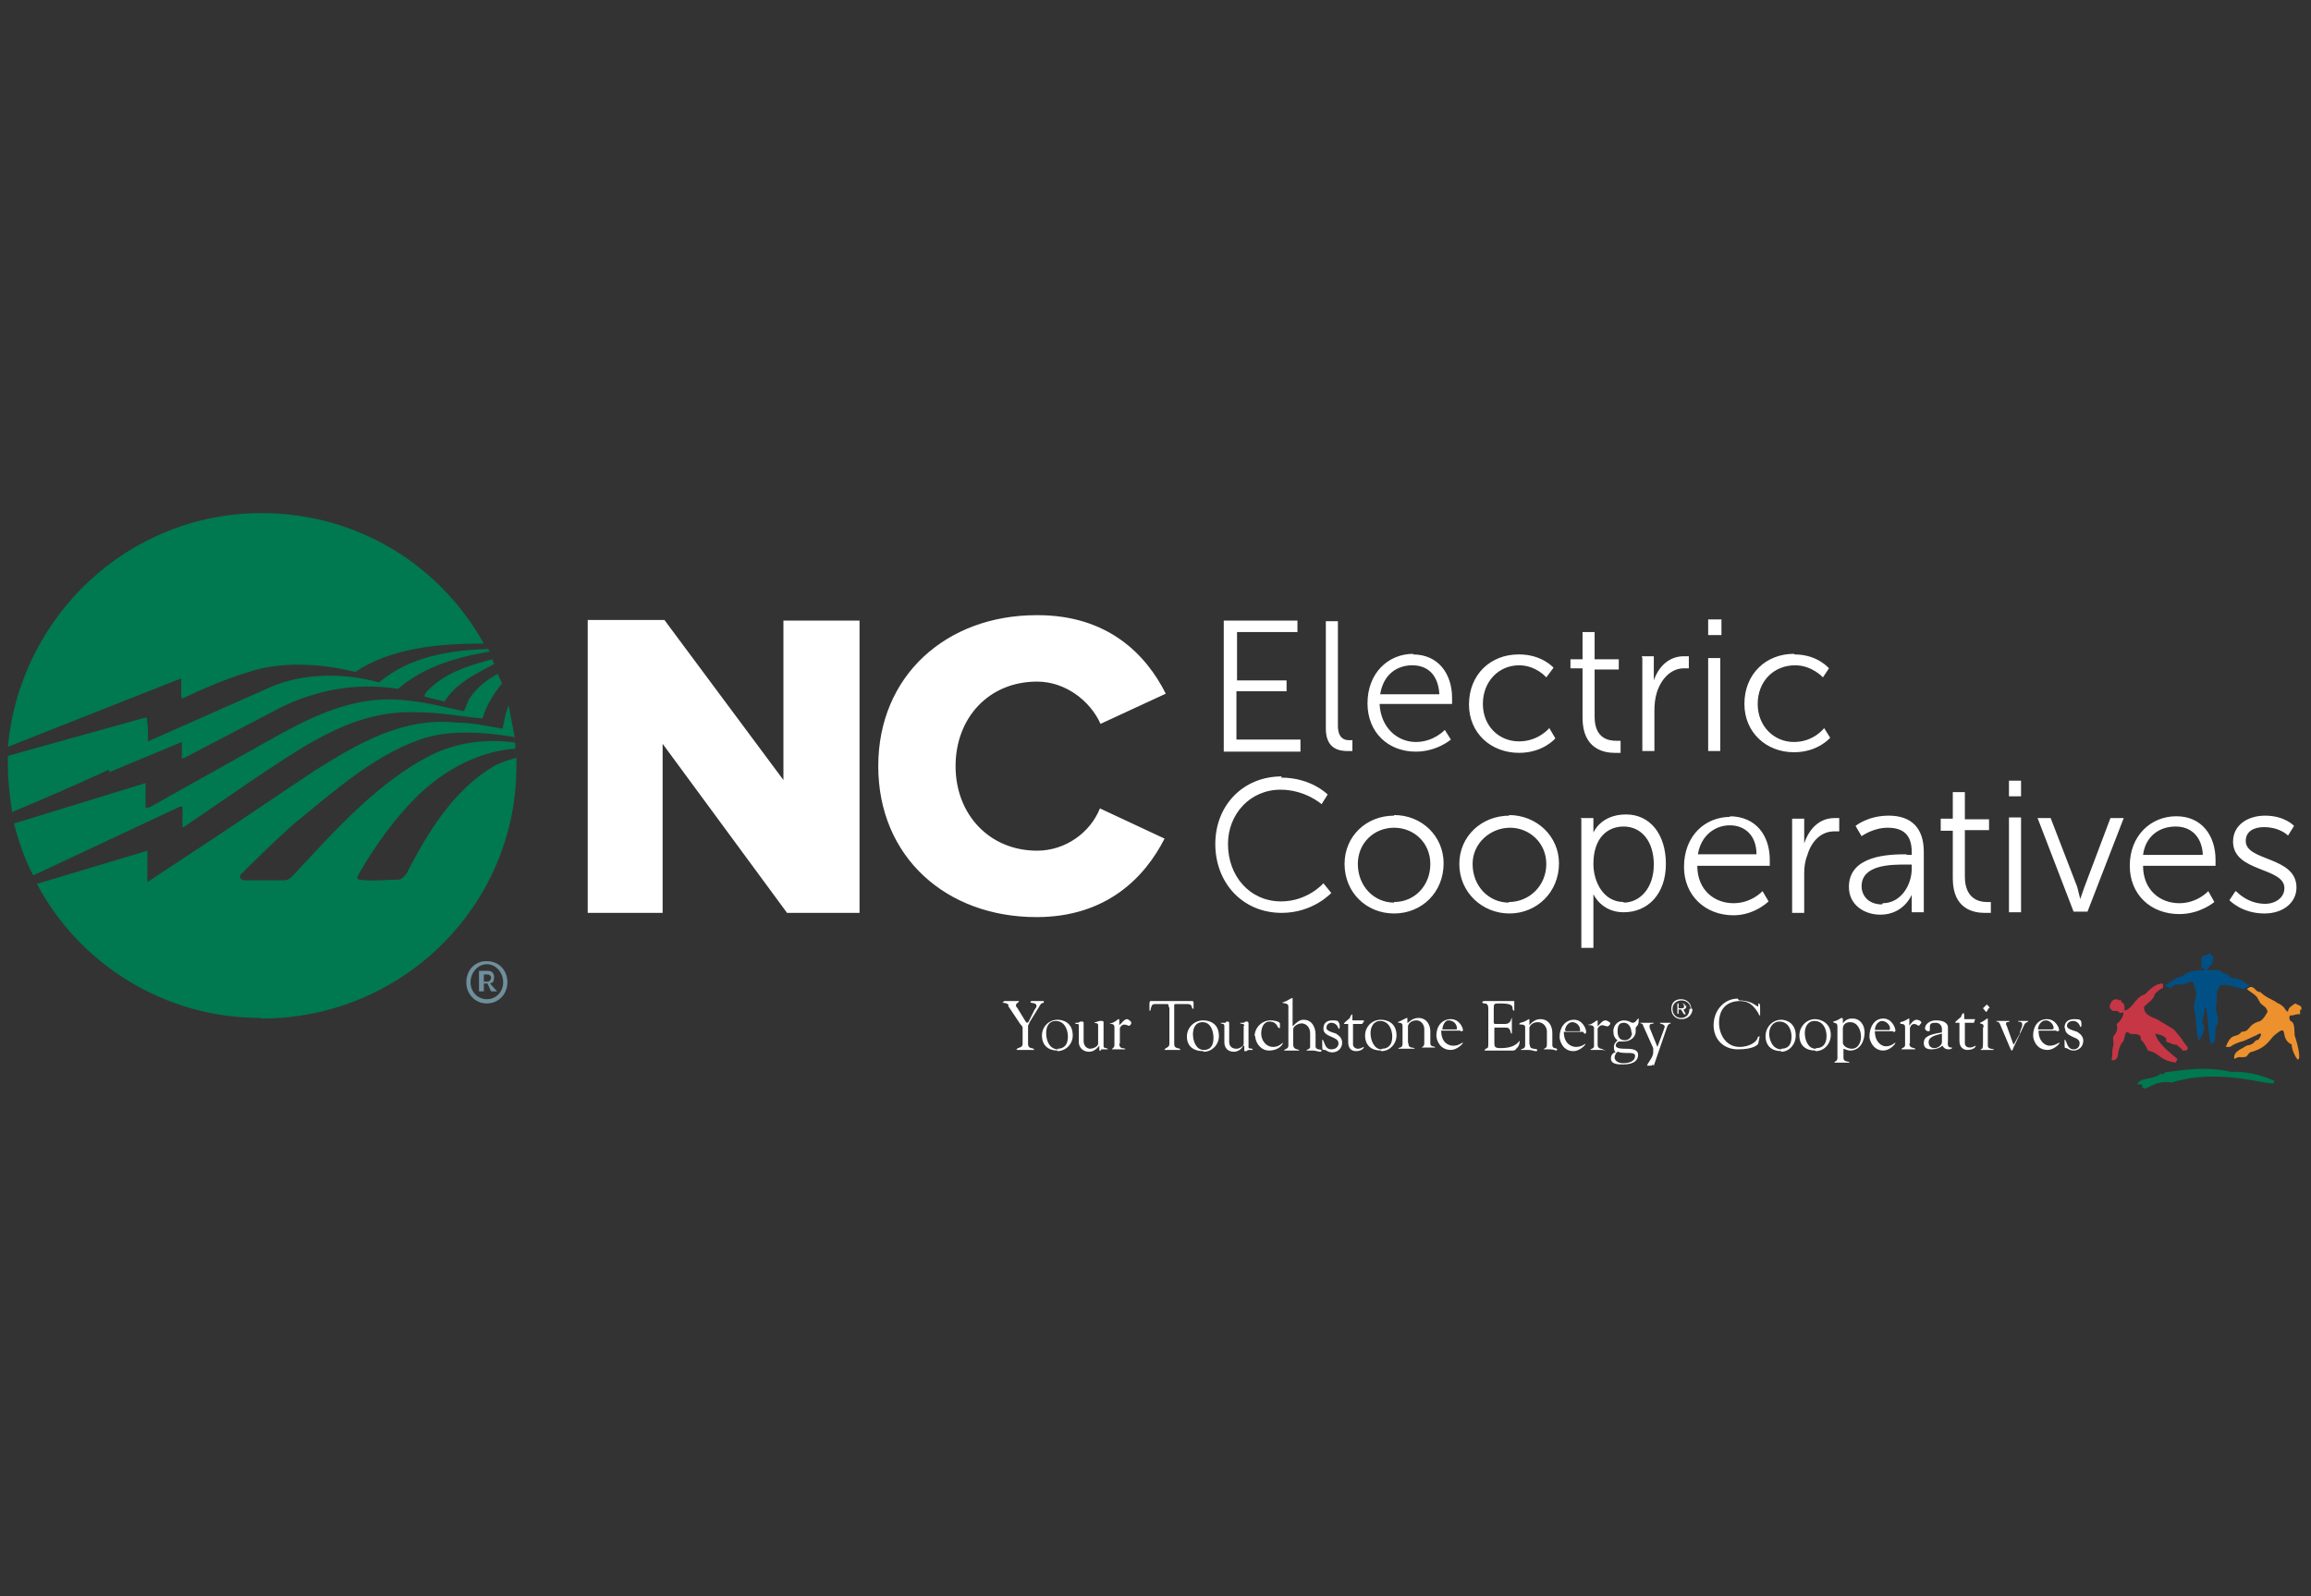 <svg width="550" height="380" viewBox="0 0 550 380" fill="none" xmlns="http://www.w3.org/2000/svg">
<rect x="0" y="0" width="550" height="380" fill="#333333" stroke="none"/>
<g clip-path="url(#clip0_1094_16273)">
<path d="M187.312 217.316L157.7 177.066V217.316H139.875V147.597H158.131L186.45 185.691V147.741H204.562V217.316H187.312ZM246.969 146.447C263.787 146.447 272.844 155.935 277.444 165.135L261.919 172.322C259.475 166.86 253.581 162.26 246.825 162.26C235.325 162.26 227.419 170.885 227.419 182.385C227.419 193.885 235.469 202.51 246.825 202.51C253.581 202.51 259.475 198.197 261.775 192.447L277.156 199.635C272.556 208.691 263.5 218.322 246.681 218.322C225.119 218.322 209.019 203.947 209.019 182.385C209.019 160.822 225.263 146.447 246.681 146.447H246.969ZM308.781 147.885V150.472H294.406V161.972H306.194V164.56H294.262V176.06H309.5V178.935H291.244V147.741H308.781V147.885ZM315.537 147.885H318.412V172.754C318.412 175.629 319.85 176.204 321 176.204H321.863V178.791H320.713C318.844 178.791 315.537 178.36 315.537 173.472V147.597V147.885ZM342.562 165.279C342.275 160.535 339.688 158.379 336.094 158.379C332.356 158.379 329.194 160.679 328.475 165.279H342.562ZM336.238 155.791C342.419 155.791 345.581 160.535 345.581 166.141V167.579H328.331C328.619 173.329 332.644 176.635 336.956 176.635C341.269 176.635 343.856 173.76 343.856 173.76L345.294 176.06C345.294 176.06 341.988 178.935 336.956 178.935C330.344 178.935 325.456 174.335 325.456 167.435C325.456 160.247 330.344 155.647 336.381 155.647L336.238 155.791ZM361.537 155.791C367 155.791 369.731 158.954 369.731 158.954L368.006 161.254C368.006 161.254 365.562 158.379 361.537 158.379C356.65 158.379 352.912 162.26 352.912 167.579C352.912 172.754 356.65 176.491 361.537 176.491C366.137 176.491 368.725 173.329 368.725 173.329L370.163 175.772C370.163 175.772 367.287 179.222 361.537 179.222C354.781 179.222 349.606 174.479 349.606 167.722C349.606 160.535 354.781 155.791 361.394 155.791H361.537ZM376.631 159.097H373.756V156.941H376.631V150.472H379.506V156.941H385.256V159.385H379.506V170.597C379.506 175.916 382.956 176.347 384.681 176.347H385.688V179.222H384.25C381.806 179.222 376.631 178.36 376.631 170.885V159.385V159.097ZM390.719 156.222H393.594V161.972C394.744 158.666 397.188 156.222 400.781 156.222H401.931V159.097H400.781C397.619 159.097 395.319 161.685 394.312 164.847C393.881 166.285 393.738 167.722 393.738 169.16V178.791H390.863V156.654L390.719 156.222ZM406.531 178.791H409.406V156.654H406.531V179.079V178.791ZM406.531 151.191H409.694V147.454H406.531V151.191ZM427.087 155.791C432.55 155.791 435.281 159.097 435.281 159.097L433.844 161.254C433.844 161.254 431.256 158.379 427.231 158.379C422.056 158.379 418.319 162.26 418.319 167.579C418.319 172.897 422.2 176.635 426.944 176.635C431.688 176.635 434.131 173.329 434.131 173.329L435.569 175.629C435.569 175.629 432.694 179.079 426.944 179.079C420.331 179.079 415.156 174.335 415.156 167.579C415.156 160.391 420.331 155.647 426.944 155.647L427.087 155.791ZM304.9 185.116C312.088 185.116 315.969 189.141 315.969 189.141L314.531 191.441C314.531 191.441 310.65 187.991 304.756 187.991C297.569 187.991 292.25 193.741 292.25 200.929C292.25 208.547 297.425 214.585 304.9 214.585C311.225 214.585 314.963 210.272 314.963 210.272L316.831 212.572C316.831 212.572 312.519 217.316 305.044 217.316C295.7 217.316 289.231 210.129 289.231 200.929C289.231 191.729 295.844 184.829 305.044 184.829L304.9 185.116ZM331.781 214.729C336.669 214.729 340.406 210.847 340.406 205.672C340.406 200.641 336.525 197.047 331.781 197.047C327.038 197.047 323.156 200.641 323.156 205.672C323.156 210.991 327.038 214.872 331.781 214.872V214.729ZM331.781 194.029C338.394 194.029 343.569 199.06 343.569 205.529C343.569 212.429 338.394 217.46 331.781 217.46C325.169 217.46 319.994 212.429 319.994 205.672C319.994 199.06 325.169 194.172 331.781 194.172V194.029ZM359.094 214.729C363.981 214.729 368.006 210.847 368.006 205.672C368.006 200.641 363.981 197.047 359.381 197.047C354.781 197.047 350.469 200.641 350.469 205.672C350.469 210.991 354.35 214.872 359.094 214.872V214.729ZM359.094 194.029C365.706 194.029 371.025 199.06 371.025 205.529C371.025 212.429 365.706 217.46 359.238 217.46C352.769 217.46 347.306 212.429 347.306 205.672C347.306 199.06 352.625 194.172 359.238 194.172L359.094 194.029ZM386.406 214.872C390.288 214.872 393.594 211.422 393.594 205.816C393.594 200.354 390.719 196.76 386.406 196.76C382.669 196.76 379.219 199.347 379.219 205.672C379.219 209.985 381.663 214.729 386.406 214.729V214.872ZM376.344 194.747H379.219V198.197C379.219 198.197 380.944 193.885 386.981 193.885C392.731 193.885 396.469 198.629 396.469 205.672C396.469 212.86 392.156 217.172 386.406 217.172C381.087 217.172 379.219 212.86 379.219 212.86V225.654H376.344V194.891H376.056L376.344 194.747ZM418.031 203.372C418.031 198.772 415.156 196.472 411.706 196.472C408.113 196.472 404.806 198.916 404.087 203.372H418.175H418.031ZM411.562 194.316C418.031 194.316 421.194 199.06 421.194 204.666V206.104H403.944C403.944 211.854 407.969 215.016 412.569 215.016C416.881 215.016 419.469 212.141 419.469 212.141L420.906 214.585C420.906 214.585 417.6 217.891 412.569 217.891C405.813 217.891 400.781 213.147 400.781 206.391C400.781 198.916 405.813 194.46 411.85 194.46L411.562 194.316ZM426.512 194.891H429.387V200.785C430.537 197.335 432.981 194.747 436.575 194.747H437.725V197.91H436.575C433.412 197.91 431.112 200.21 430.106 203.66C429.531 205.097 429.387 206.535 429.387 207.972V217.316H426.512V194.604V194.891ZM448.075 215.016C452.387 215.016 454.975 210.704 454.975 206.822V205.816H453.538C450.088 205.816 443.044 205.816 443.044 210.991C443.044 213.004 444.481 215.304 447.931 215.304L448.075 215.016ZM453.825 203.516H454.975V202.797C454.975 198.485 452.675 197.047 449.225 197.047C445.775 197.047 443.044 199.06 443.044 199.06L441.606 196.616C441.606 196.616 444.481 194.172 449.512 194.172C454.831 194.172 457.85 197.047 457.85 202.797V217.172H454.975V214.441V213.004C454.975 213.004 453.106 217.747 447.5 217.747C443.906 217.747 440.025 215.591 440.025 211.135C440.025 203.516 449.8 203.372 453.681 203.372L453.825 203.516ZM464.75 197.766H461.875V194.891H464.75V188.566H467.625V195.035H473.375V197.622H467.625V208.691C467.625 214.01 471.075 214.729 472.8 214.729H473.806V217.316H472.369C469.925 217.316 464.75 216.597 464.75 209.122V197.622V197.766ZM478.119 217.172H480.994V194.604H478.119V217.316V217.172ZM478.119 189.572H480.994V185.835H478.119V189.572ZM484.875 194.747H488.038L494.363 211.135L495.081 214.01L496.087 211.135L502.269 194.747H505.431L496.806 217.029H493.5L484.875 194.604V194.747ZM524.262 203.372C523.975 199.06 521.387 196.76 517.794 196.76C513.912 196.76 510.606 199.06 510.031 203.516H524.119L524.262 203.372ZM517.938 194.316C524.119 194.316 527.281 199.06 527.281 204.666V206.104H510.031C510.031 211.854 514.056 215.016 518.656 215.016C522.969 215.016 525.556 212.141 525.556 212.141L526.994 214.729C526.994 214.729 523.688 217.604 518.656 217.604C511.9 217.604 506.869 213.004 506.869 206.104C506.869 198.916 511.9 194.316 517.938 194.316ZM532.312 212.285C532.312 212.285 534.9 215.16 539.069 215.16C541.513 215.16 543.669 213.722 543.669 211.422C543.669 206.391 531.45 207.685 531.45 200.354C531.45 196.329 535.044 194.172 539.069 194.172C543.813 194.172 545.969 196.616 545.969 196.616L544.531 198.916C544.531 198.916 542.663 196.904 538.781 196.904C536.625 196.904 534.469 197.766 534.469 200.21C534.469 205.097 546.544 203.804 546.544 211.279C546.544 214.872 543.381 217.46 538.925 217.46C533.463 217.46 530.587 214.297 530.587 214.297L532.025 212.141L532.312 212.285Z" fill="white"/>
<path d="M534.038 235.429C532.888 235.429 529.725 233.991 528.288 234.566L527.569 236.291V238.591C526.706 241.466 529.006 242.185 527.137 244.916C527.425 245.347 527.137 247.36 527.137 247.791C526.85 247.791 526.419 248.797 526.131 248.51C525.556 246.354 525.556 243.191 525.125 240.172L524.694 239.885C524.694 241.322 524.262 242.472 524.119 243.335C525.269 245.06 523.831 247.072 523.256 247.647C522.538 245.204 522.825 242.616 522.25 240.46C521.962 239.022 522.681 237.585 522.681 236.579C522.681 235.86 522.394 235.141 522.106 234.566C522.106 233.129 520.669 233.847 519.95 234.279C518.512 234.71 518.225 233.56 516.5 235.285C516.5 235.285 515.494 234.566 515.062 234.71C516.5 233.991 517.938 232.554 519.375 232.41C520.812 230.972 523.112 230.972 524.837 230.972C524.837 230.11 525.269 231.835 524.406 230.397H523.831C523.831 229.535 524.119 228.96 523.831 228.385C524.263 226.947 525.269 227.81 525.7 226.947L526.419 227.379C526.994 227.954 526.85 229.391 525.7 230.254L525.269 230.829C526.706 231.404 527.281 230.254 529.006 231.547C530.013 231.835 530.444 232.122 531.163 232.985C533.031 232.41 534.325 234.422 535.475 234.422L534.469 235.285" fill="#005086"/>
<path d="M547.694 240.314C547.694 240.314 547.694 240.602 547.406 240.314V241.464C546.4 241.177 544.531 242.614 544.531 240.889C544.531 239.883 545.394 239.452 546.256 238.877C546.831 239.308 547.981 239.308 547.694 240.314Z" fill="#EC912D"/>
<path d="M533.175 245.634C535.762 245.634 534.612 244.196 537.487 243.19C538.494 243.19 539.644 240.89 539.644 240.89C539.644 240.89 539.644 240.315 539.069 239.74C537.344 238.303 538.35 239.309 537.344 237.728C537.056 236.865 535.044 235.859 534.756 235.428C536.481 233.99 536.625 236.29 537.919 236.146C539.356 237.584 541.081 238.015 541.944 238.734C544.531 239.884 543.381 240.89 545.106 240.89C545.106 242.04 544.531 242.04 545.106 243.046C546.256 243.478 545.969 245.059 546.112 246.496C546.544 247.646 547.837 252.246 546.831 252.246C546.256 251.671 545.394 249.803 545.394 248.653C542.231 247.215 545.106 243.19 541.081 246.64L540.362 247.503C538.925 249.228 537.775 249.803 536.05 250.378C535.331 250.378 535.044 251.096 534.612 251.528C533.175 251.959 533.175 251.24 531.737 252.103C531.45 250.234 533.462 249.803 534.612 248.94C537.056 248.509 536.05 247.79 537.487 247.503C538.925 245.49 537.487 246.065 537.2 246.353L534.037 247.79C531.737 248.365 530.731 249.228 530.731 249.228H529.725C531.162 245.49 532.169 247.359 533.462 245.634" fill="#EC912D"/>
<path d="M514.775 235.285C514.775 234.997 513.625 235.716 512.763 236.722C512.763 237.729 510.894 239.022 510.319 239.597C509.888 241.897 513.481 242.472 513.769 242.904L517.363 245.06C519.806 247.935 518.513 246.497 520.669 249.372C520.669 249.66 520.669 250.091 520.094 250.091H519.375C519.375 249.66 518.369 249.085 517.938 248.654C517.363 248.654 517.938 248.941 515.494 247.935C516.069 246.497 513.194 246.21 512.906 246.066C513.625 248.51 516.213 250.379 518.225 252.104L517.794 252.966C513.769 252.391 514.056 250.666 511.181 250.091C510.894 249.372 510.175 247.935 509.456 247.504C509.888 245.635 507.013 246.354 506.869 246.066C505.431 244.629 505.863 247.935 505 248.222C504.425 249.229 504.138 250.091 503.994 251.529C503.706 251.96 503.563 252.535 502.556 252.391C502.844 250.522 502.556 250.235 502.988 248.797V248.079C502.7 246.641 503.275 246.641 502.988 246.641C503.994 245.779 503.994 244.341 503.706 243.766C504.569 243.335 505.863 241.322 505.144 240.604C507.588 240.604 508.019 237.297 510.463 236.722C511.9 235.285 513.05 234.135 514.775 234.135V235.285Z" fill="#C63645"/>
<path d="M504.281 240.89C503.85 240.459 502.844 240.89 502.556 240.459C502.269 240.171 501.981 239.884 502.125 239.309C502.412 238.877 502.412 237.871 503.85 237.871L504.281 238.159C504.856 237.44 504.712 238.877 505.287 238.734C505.862 239.452 505.862 241.609 504.281 241.034" fill="#C63645"/>
<path d="M531.45 255.122C535.044 255.122 538.35 255.984 541.225 257.278V257.709C540.794 258.14 539.788 257.709 539.069 257.709C531.881 256.272 524.119 255.409 516.788 257.709C512.475 256.99 510.75 260.009 509.887 258.859C509.887 258.572 509.888 258.284 509.6 258.14H508.594C509.6 256.272 512.044 257.278 514.344 255.553C514.631 255.984 515.063 255.553 515.35 255.265C520.813 254.547 525.412 253.828 531.45 255.265" fill="#007850"/>
<path d="M240.069 239.309C239.637 238.59 238.631 238.878 238.631 238.59L239.062 238.303H242.512C242.512 238.734 241.794 238.734 241.794 239.309C241.794 239.309 241.794 239.74 242.081 239.884L244.094 243.19L244.381 243.478C244.381 243.478 244.669 243.478 244.812 243.19L246.25 240.315C246.25 240.315 246.681 239.884 246.681 239.453C246.681 238.59 245.244 238.878 245.244 238.59C245.244 238.303 245.531 238.303 245.819 238.303H248.406V238.734C247.687 238.734 247.544 239.309 247.256 239.74L244.956 243.478C244.956 243.909 244.669 243.909 244.669 244.196V248.509C244.669 249.946 246.106 249.228 246.106 249.946H241.937C241.937 249.228 243.375 249.659 243.375 248.509V244.628C243.375 244.34 242.944 243.909 242.8 243.765L239.925 239.453L240.069 239.309ZM251.569 250.234C253.725 250.234 255.306 248.509 255.306 246.496C255.306 243.334 252.862 242.759 251.712 242.759C249.556 242.759 247.975 244.484 247.975 246.496C247.975 248.796 249.412 250.09 251.712 250.09L251.569 250.234ZM251.856 249.803C249.7 249.803 248.981 247.646 248.981 245.921C248.981 244.484 249.556 243.046 251.281 243.046C253.294 243.046 254.156 245.059 254.156 246.784C254.156 248.796 253.15 249.659 251.712 249.659L251.856 249.803ZM261.344 244.053C261.344 243.334 260.481 243.765 260.481 243.334H260.769L261.631 243.046H262.35C262.35 243.046 262.637 243.046 262.637 243.334V249.084C262.637 249.659 263.644 249.371 263.644 249.803H262.062C262.062 250.09 262.062 250.09 261.631 250.09V248.94C260.912 249.803 260.194 250.378 259.187 250.378C257.75 250.378 256.744 249.371 256.744 248.078V244.053C256.744 243.478 255.881 244.053 255.881 243.478H256.169C256.6 243.478 256.744 243.478 257.031 243.19H257.606C257.606 243.19 257.894 243.19 257.894 243.478V247.79C257.894 249.515 259.331 249.659 259.331 249.659C260.481 249.659 261.344 248.94 261.344 248.509V244.196V244.053ZM266.375 248.365C266.375 250.09 267.812 249.228 267.812 249.803H264.65C264.65 249.515 265.225 249.515 265.225 248.796V244.484C265.225 243.478 264.075 243.909 264.075 243.621H264.362C265.8 243.19 265.8 242.615 266.375 242.615V244.053C266.95 243.621 267.525 242.615 268.244 242.615C268.531 242.615 269.25 243.19 269.25 243.478C269.25 243.765 268.962 244.196 268.675 244.196C268.387 244.196 268.244 243.909 267.525 243.909C266.95 243.909 266.519 244.628 266.519 244.771V248.509L266.375 248.365ZM278.162 239.74C278.162 239.74 278.162 239.021 277.875 239.021H275C274.137 239.021 274.137 239.309 273.85 240.171C273.85 240.459 273.85 240.603 273.562 240.603V238.878C273.562 238.878 273.562 238.303 273.85 238.303H283.625C283.912 238.303 284.056 238.303 284.056 238.734V240.171C283.337 240.171 284.056 239.021 282.619 239.021H280.175C279.312 239.021 279.456 239.021 279.456 239.884V248.509C279.456 249.946 280.894 249.228 280.894 249.946H277.156C277.156 249.371 278.306 249.515 278.306 248.509V239.884L278.162 239.74ZM286.5 250.378C288.512 250.378 290.094 248.653 290.094 246.64C290.094 243.478 287.65 242.903 286.356 242.903C284.2 242.903 282.475 244.628 282.475 246.784C282.475 248.94 283.912 250.234 286.356 250.234L286.5 250.378ZM286.5 249.946C284.631 249.946 283.912 247.79 283.912 246.209C283.912 244.771 284.487 243.334 286.212 243.334C288.081 243.334 288.8 245.346 288.8 247.071C288.8 249.084 287.937 249.946 286.5 249.946ZM296.131 244.196C296.131 243.478 295.125 243.909 295.125 243.478H295.412C295.987 243.478 296.131 243.478 296.419 243.19H296.85C296.85 243.19 297.137 243.19 297.137 243.621V249.371C297.137 249.803 298.144 249.371 298.144 249.946H297.569C297.137 249.946 296.85 249.946 296.706 250.234H296.131V248.94H295.844C295.412 249.946 294.406 250.378 293.687 250.378C292.25 250.378 291.387 249.515 291.387 248.078V244.196C291.387 243.478 290.525 243.909 290.525 243.478H291.675C291.675 243.19 291.962 243.19 292.25 243.19C292.25 243.19 292.537 243.19 292.537 243.621V247.934C292.537 249.659 293.975 249.659 294.262 249.659C295.125 249.659 295.987 248.94 295.987 248.509V244.196H296.131ZM298.575 246.784C298.575 244.628 300.3 242.903 302.456 242.903C303.319 242.903 304.469 243.19 304.612 243.621V244.771C304.325 244.771 304.037 244.484 304.037 244.34C303.606 243.478 302.887 243.19 302.169 243.19C300.731 243.19 300.156 244.628 300.156 246.065C300.156 247.503 301.162 249.228 303.031 249.228C304.469 249.228 305.187 248.221 305.331 248.221C305.331 248.653 304.325 250.09 302.025 250.09C300.156 250.09 298.719 248.365 298.719 246.496L298.575 246.784ZM307.775 244.196C308.494 243.478 309.212 242.759 310.219 242.759C312.375 242.759 313.094 244.771 313.094 246.209V249.084C313.094 250.09 314.531 249.659 314.531 250.09C314.531 250.378 314.244 250.378 314.1 250.378L312.662 250.09H310.937C310.937 249.803 311.8 249.803 311.8 249.228V246.065C311.8 244.053 310.362 243.621 309.787 243.621C309.069 243.621 307.775 244.196 307.775 245.059V248.653C307.775 250.09 309.212 249.659 309.212 250.09H305.619C305.619 249.659 306.625 249.803 306.625 248.94V239.596C306.625 238.59 305.187 239.021 305.187 238.59H305.475C306.625 238.159 307.2 237.584 307.631 237.584V244.196H307.775ZM314.962 244.915C314.962 243.478 315.825 242.903 317.119 242.903C317.406 242.903 318.556 242.903 318.556 243.334C318.844 243.621 318.844 244.196 318.844 244.196C318.844 244.771 318.844 244.915 318.556 244.915C318.556 244.915 318.269 243.478 316.831 243.478C316.256 243.478 315.681 243.909 315.681 244.628C315.681 245.203 316.112 245.49 317.981 246.065C318.844 246.64 319.419 247.215 319.419 248.221C319.419 249.659 318.269 250.521 317.119 250.521C315.969 250.521 315.681 249.946 315.25 249.946C314.675 249.946 314.675 249.946 314.675 248.509V247.503C315.25 247.503 315.106 249.803 316.831 249.803C317.837 249.803 318.556 249.228 318.556 248.365C318.556 247.503 317.694 247.215 317.119 246.928C316.112 246.496 314.962 246.065 314.962 244.915ZM320.712 243.765H319.85C319.85 243.478 320.281 243.19 321.287 242.328C321.287 241.896 321.719 241.465 321.862 241.465V242.903H324.594V243.19L324.162 243.765H322.006V248.653C322.006 249.228 322.581 249.659 323.156 249.659C324.019 249.659 324.306 249.228 324.594 249.228C324.594 249.659 323.875 250.234 322.725 250.234C321.862 250.234 320.856 249.803 320.856 248.078V243.765H320.712ZM328.762 250.234C330.775 250.234 332.356 248.509 332.356 246.496C332.356 243.334 329.912 242.759 328.619 242.759C326.462 242.759 324.881 244.484 324.881 246.496C324.881 248.796 326.319 250.09 328.619 250.09L328.762 250.234ZM328.762 249.803C327.037 249.803 326.175 247.646 326.175 245.921C326.175 244.484 326.894 243.046 328.475 243.046C330.487 243.046 331.35 245.059 331.35 246.784C331.35 248.796 330.344 249.659 328.906 249.659L328.762 249.803ZM335.231 248.653C335.231 249.659 336.669 249.228 336.669 249.659H333.075H332.787C332.787 249.228 333.794 249.659 333.794 248.509V244.196C333.794 243.19 332.644 243.621 332.644 243.334C334.081 242.759 334.512 242.328 334.944 242.328V243.478C334.944 243.765 335.95 242.328 337.531 242.328C339.687 242.328 340.406 244.196 340.406 245.49V248.365C340.406 249.371 341.556 248.94 341.556 249.371H338.394C338.394 249.084 338.969 249.371 338.969 248.221V244.915C338.969 244.196 338.394 242.903 337.1 242.903C335.662 242.903 335.087 243.909 335.087 244.34V248.078L335.231 248.653ZM347.594 245.49C348.025 245.49 348.169 245.49 348.169 245.203C348.169 244.628 347.306 242.615 345.294 242.615C343.137 242.615 341.844 244.34 341.844 246.496C341.844 247.646 342.706 249.946 345.294 249.946C346.731 249.946 348.169 248.509 348.169 248.221C347.737 248.221 347.306 248.94 345.869 248.94C344.719 248.94 342.994 248.221 342.994 245.346H347.594V245.49ZM343.281 245.059C343.281 244.196 343.856 242.903 344.719 242.903C345.869 242.903 346.731 243.765 346.731 244.771C346.731 245.059 346.731 245.059 346.444 245.059H343.137H343.281ZM355.5 243.19C355.5 243.765 355.5 243.765 356.362 243.765H358.087C359.812 243.765 359.525 242.328 359.812 242.328V246.065C359.237 246.065 359.812 244.628 358.375 244.628H355.931C355.644 244.628 355.644 244.628 355.644 244.915V248.078C355.644 249.084 355.644 249.515 357.081 249.515C360.962 249.515 361.394 247.79 361.681 247.79C361.681 248.509 361.394 249.228 360.962 249.515C360.531 250.234 360.1 250.09 359.525 250.09H353.344C353.344 249.803 353.344 249.803 353.919 249.515C354.206 249.515 354.206 248.94 354.206 248.078V240.315C354.206 239.74 354.206 238.878 353.344 238.878C353.344 238.878 352.769 238.878 352.769 238.59C352.769 238.59 352.769 238.303 353.344 238.303H360.387V240.603C359.812 240.603 360.1 239.74 359.812 239.453C359.381 238.878 357.656 238.878 356.937 238.878C355.5 238.878 355.5 238.878 355.5 240.315V243.19ZM364.125 248.94C364.125 249.946 365.85 249.515 365.85 249.946C365.85 250.234 365.85 250.234 365.419 250.234C364.987 250.234 364.7 249.946 363.694 249.946H361.969C361.969 249.515 362.975 249.946 362.975 248.796V244.484C362.975 243.621 361.537 244.053 361.537 243.765L361.825 243.478C363.262 243.19 363.55 242.615 363.981 242.615V244.053C363.981 244.053 364.987 242.615 366.569 242.615C368.869 242.615 369.444 244.628 369.444 245.921V248.796C369.444 249.803 370.594 249.371 370.594 249.803C370.594 249.803 370.594 250.09 370.306 250.09C370.306 250.09 369.731 249.803 368.869 249.803H367.431C367.431 249.371 368.15 249.803 368.15 248.653V245.49C368.15 244.628 367.431 243.334 365.994 243.334C364.556 243.334 363.981 244.34 363.981 244.771V248.509L364.125 248.94ZM377.062 246.065C377.35 246.065 377.494 246.065 377.494 245.634C377.494 244.915 376.631 242.759 374.619 242.759C372.462 242.759 371.169 244.628 371.169 246.784C371.169 247.934 372.031 250.234 374.475 250.234C375.912 250.234 377.35 248.796 377.35 248.509C377.062 248.509 376.487 249.228 375.05 249.228C374.044 249.228 372.175 248.509 372.175 245.634H376.775L377.062 246.065ZM372.462 245.346C372.462 244.484 373.181 243.334 374.187 243.334C375.194 243.334 376.056 244.196 376.056 245.203C376.056 245.49 376.056 245.49 375.769 245.49H372.75L372.462 245.346ZM382.094 249.946H378.5C378.5 249.659 379.362 249.659 379.362 249.084V244.771C379.362 243.765 377.925 244.196 377.925 243.909H378.356C379.506 243.478 379.794 242.903 380.225 242.903V244.34C380.8 243.765 381.375 242.903 382.094 242.903C382.381 242.903 383.244 243.334 383.244 243.621C383.244 243.909 382.812 244.34 382.525 244.34L381.375 244.053C380.656 244.053 380.225 244.771 380.225 244.915V248.653C380.225 250.09 381.662 249.371 381.662 250.09L382.094 249.946ZM384.25 251.815C384.25 251.24 384.681 250.378 385.112 250.378C385.112 250.378 385.544 250.665 386.981 250.665C388.419 250.665 389.137 250.665 389.137 251.384C389.137 252.103 388.562 253.109 386.262 253.109C385.4 253.109 384.25 252.678 384.25 251.671V251.815ZM386.55 242.903C385.112 242.903 383.962 244.053 383.962 245.49C383.962 246.353 384.25 247.215 384.969 247.646C384.969 247.646 384.106 248.365 384.106 249.084C384.106 249.659 384.106 250.234 384.537 250.521C383.962 250.521 383.387 251.096 383.387 251.959C383.387 253.396 385.112 253.396 386.262 253.396C389.137 253.396 389.856 252.246 389.856 251.096C389.856 249.659 387.987 249.659 386.55 249.659C384.394 249.659 384.537 248.94 384.537 248.796C384.537 248.509 384.969 247.934 385.4 247.934H386.406C387.844 247.934 389.281 247.071 389.281 245.49V244.628C389.712 244.053 390 244.053 390 242.759V242.471C389.569 242.471 389.425 243.478 388.562 243.478C388.131 243.478 387.7 242.903 386.262 242.903H386.55ZM388.419 245.778C388.419 246.64 387.844 247.646 386.694 247.646C385.256 247.646 384.969 246.496 384.969 245.49C384.969 244.34 385.256 243.478 386.406 243.478C387.844 243.478 388.275 244.915 388.275 245.921L388.419 245.778ZM393.306 253.396C393.306 253.684 393.019 253.684 392.731 253.684H392.012C392.012 253.109 393.45 251.815 393.45 250.521V249.515L391.006 244.053C391.006 243.621 390.287 243.621 390.287 243.478H393.594C393.594 243.909 392.587 243.478 392.587 244.196V244.628L394.456 249.228L395.894 245.346L396.181 244.484C396.181 243.621 395.031 243.909 395.031 243.478H397.619C397.619 243.909 397.044 243.478 396.756 244.484L393.594 253.684L393.306 253.396ZM400.781 239.596C400.781 239.884 400.781 240.028 400.206 240.028H399.487V238.878H400.206C400.637 238.878 400.781 239.165 400.781 239.453V239.596ZM401.069 239.596C401.069 239.021 400.781 238.878 400.206 238.878H399.2V241.321H399.487V240.315H400.062L400.781 241.465H401.212L400.637 240.315C401.069 240.315 401.356 239.884 401.356 239.453H401.069V239.596ZM402.506 240.171C402.506 238.734 401.356 237.871 400.062 237.871C398.625 237.871 397.762 238.734 397.762 240.171C397.762 241.609 398.769 242.615 400.206 242.615C401.644 242.615 402.794 241.609 402.794 240.171H402.506ZM402.075 240.171C402.075 241.609 401.212 242.328 400.062 242.328C398.912 242.328 398.05 241.465 398.05 240.171C398.05 238.878 399.056 238.159 400.206 238.159C401.356 238.159 402.362 239.021 402.362 240.171H402.075ZM413.862 238.159C417.025 238.159 417.887 239.596 418.462 239.596V238.878C418.894 238.878 418.894 239.165 418.894 240.315V241.753C418.606 241.753 418.462 241.178 418.462 241.178C417.312 239.309 416.162 238.303 414.15 238.303C410.7 238.303 409.119 240.459 409.119 243.478C409.119 246.353 410.844 249.228 414.006 249.228C416.594 249.228 418.319 247.79 418.319 246.928L418.75 246.64V246.928L418.462 248.365C418.462 248.653 417.456 249.803 413.575 249.803C410.269 249.803 407.825 247.503 407.825 244.053C407.825 240.603 410.269 237.728 413.575 237.728L413.862 238.159ZM423.925 250.378C425.794 250.378 427.375 248.653 427.375 246.496C427.375 243.621 425.219 242.759 423.925 242.759C421.769 242.759 420.187 244.628 420.187 246.64C420.187 248.94 421.625 250.234 423.925 250.234V250.378ZM423.925 249.803C421.912 249.803 421.05 247.646 421.05 246.065C421.05 244.628 421.912 243.19 423.494 243.19C425.506 243.19 426.369 245.059 426.369 246.784C426.369 248.94 425.362 249.659 423.925 249.659V249.803ZM432.119 250.234C434.131 250.234 435.712 248.509 435.712 246.353C435.712 243.478 433.269 242.615 431.975 242.615C429.819 242.615 428.237 244.484 428.237 246.496C428.237 248.796 429.675 250.09 431.975 250.09L432.119 250.234ZM432.119 249.659C430.25 249.659 429.531 247.503 429.531 245.921C429.531 244.484 430.25 243.046 431.831 243.046C433.844 243.046 434.706 244.915 434.706 246.64C434.706 248.653 433.7 249.515 432.262 249.515L432.119 249.659ZM438.587 249.659C439.019 249.659 439.594 250.09 440.312 250.09C442.9 250.09 443.762 247.503 443.762 245.778C443.762 244.053 442.756 242.471 440.887 242.471C440.312 242.471 439.45 242.471 438.587 243.621V242.615C438.587 242.615 438.587 242.328 438.3 242.328C438.012 242.328 437.581 242.903 436.287 243.19C436.287 243.765 437.294 243.19 437.294 244.34V251.815C437.294 252.821 436.575 252.534 436.575 252.965H440.169C440.169 252.534 438.731 252.965 438.731 251.815V249.515L438.587 249.659ZM438.587 244.771C438.587 244.771 438.587 243.334 440.312 243.334C442.181 243.334 442.9 245.346 442.9 246.784C442.9 248.221 442.181 249.659 440.744 249.659C439.594 249.659 438.587 248.94 438.587 248.221V244.628V244.771ZM450.519 245.634C450.95 245.634 451.094 245.634 451.094 245.346C451.094 244.628 450.231 242.471 448.219 242.471C446.062 242.471 444.912 244.484 444.912 246.784C444.912 247.646 445.775 250.09 448.219 250.09C449.656 250.09 451.094 248.653 451.094 248.221C450.806 248.221 450.231 249.084 448.794 249.084C447.931 249.084 446.206 248.221 446.206 245.49H450.519V245.634ZM446.206 245.203C446.206 244.196 446.925 243.046 447.931 243.046C448.794 243.046 449.8 243.909 449.8 244.771C449.8 245.059 449.8 245.203 449.512 245.203H446.062H446.206ZM454.4 248.365C454.4 249.803 455.837 249.228 455.837 249.803H452.531C452.531 249.371 453.394 249.515 453.394 248.796V244.484C453.394 243.478 452.244 243.909 452.244 243.621V243.334C453.681 243.046 453.969 242.471 454.4 242.471V244.196C454.831 243.621 455.406 242.759 456.125 242.759C456.556 242.759 457.275 243.046 457.275 243.478L456.7 244.196C456.412 244.196 456.125 243.765 455.55 243.765C454.831 243.765 454.544 244.628 454.544 244.771V248.509L454.4 248.365ZM462.162 245.778C458.281 246.353 457.85 247.215 457.85 248.365C457.85 249.515 458.712 249.803 459.719 249.803C460.725 249.803 461.587 249.515 462.306 248.94C462.594 249.515 463.025 249.803 463.744 249.803C463.744 249.803 464.606 249.803 464.606 249.371H464.319C463.312 249.371 463.6 248.221 463.6 247.646V244.628C463.6 243.19 461.875 242.903 460.725 242.903C459 242.903 458.137 244.053 458.137 244.771C458.137 245.203 458.569 245.49 458.856 245.49C459.144 245.49 459.287 245.49 459.287 245.203V244.484C459.287 243.621 459.719 243.478 460.725 243.478C461.587 243.478 462.162 244.196 462.162 244.915V246.353V245.778ZM462.162 248.078C462.162 248.94 461.012 249.515 460.437 249.515C459.575 249.515 459 249.084 459 248.078C459 246.64 461.156 246.353 462.162 246.065V248.078ZM466.044 243.478H465.325C465.325 243.19 465.756 242.903 466.762 242.04C466.762 241.609 467.194 241.178 467.194 241.178C467.481 241.178 467.481 241.465 467.481 242.615H470.069L469.781 243.478H467.625V248.365C467.625 248.94 468.056 249.371 468.775 249.371C469.637 249.371 469.925 248.94 470.212 248.94C470.212 249.371 469.494 249.946 468.2 249.946C467.481 249.946 466.331 249.515 466.331 247.79V243.478H466.044ZM473.231 240.028C473.231 240.028 472.944 240.89 472.656 240.89L471.937 240.028L472.8 239.165C473.087 239.165 473.519 239.884 473.519 240.028H473.231ZM472.081 244.34C472.081 243.478 471.219 243.909 471.219 243.478C472.369 243.046 472.656 242.471 473.087 242.471V248.94C473.087 249.946 474.525 249.515 474.525 249.946H471.362C471.362 249.515 471.937 250.234 471.937 248.509V244.771L472.081 244.34ZM479.269 248.653L480.706 246.065C480.706 245.346 481.281 244.628 481.281 243.909C481.281 242.903 480.275 243.478 480.275 243.046H482.719C482.719 243.334 482.144 243.334 481.856 243.765L479.269 249.228C478.981 249.946 478.981 250.09 478.694 250.09L478.406 249.515L475.962 243.765C475.675 243.046 475.1 243.334 475.1 243.046H478.262C478.262 243.478 477.4 243.046 477.4 243.765L477.687 244.484L479.125 248.509L479.269 248.653ZM489.331 245.49C489.906 245.49 490.05 245.49 490.05 245.203C490.05 244.628 489.187 242.615 487.175 242.615C485.019 242.615 483.869 244.34 483.869 246.496C483.869 247.646 484.731 249.946 487.319 249.946C488.756 249.946 490.194 248.509 490.194 248.221C489.762 248.221 489.187 248.94 487.75 248.94C486.887 248.94 485.162 248.078 485.162 245.346H489.475L489.331 245.49ZM485.019 245.059C485.019 244.196 485.737 242.903 486.887 242.903C487.75 242.903 488.756 243.765 488.756 244.771C488.756 244.771 488.756 245.059 488.325 245.059H485.019ZM491.344 244.628C491.344 243.19 492.35 242.615 493.644 242.615C493.931 242.615 495.081 242.615 495.081 242.903C495.369 242.903 495.369 243.621 495.369 243.765C495.369 244.196 495.369 244.484 495.081 244.484C495.081 244.484 494.794 243.046 493.356 243.046C492.637 243.046 491.919 243.478 491.919 244.196C491.919 244.771 492.494 245.059 494.362 245.634C495.225 246.209 495.8 246.784 495.8 247.79C495.8 249.228 494.65 250.09 493.5 250.09C492.494 250.09 492.062 249.515 491.775 249.515C491.344 249.515 491.344 249.515 491.344 248.078V247.503C491.919 247.503 491.775 249.803 493.5 249.803C494.362 249.803 494.937 249.228 494.937 248.365C494.937 247.503 494.219 247.215 493.5 246.928C492.637 246.496 491.487 246.065 491.487 244.915L491.344 244.628Z" fill="white"/>
<path d="M26.025 183.821L43.275 176.634V180.515H43.706L64.838 169.446C73.463 164.702 83.812 162.259 94.737 163.984C99.769 159.671 105.806 157.371 112.275 155.934L116.588 155.071L116.156 154.496C106.812 154.784 97.469 156.365 90.281 162.402H89.994C81.656 160.102 72.025 160.246 64.406 163.552L35.225 176.49V176.202C35.225 174.334 35.225 172.752 34.938 170.884H34.362L1.875 179.94V182.096C1.875 185.834 2.306 189.571 2.881 193.309C10.5 190.146 18.406 186.696 25.881 183.246M101.062 165.852L105.806 167.002C108.394 162.69 113.569 160.246 117.594 158.09L117.162 156.94C111.7 158.377 105.95 160.102 101.781 164.415C101.35 164.846 100.919 165.421 101.062 165.852Z" fill="#007850"/>
<path d="M43.131 161.54V165.852L43.419 166.284C48.594 163.84 53.913 161.54 59.231 159.959C66.994 157.371 76.481 157.946 84.531 159.959C93.156 154.209 104.369 153.202 115.15 153.202C104.8 134.659 85.25 122.152 62.25 122.152C30.625 122.152 4.75 146.59 1.875 177.784L42.987 161.54M42.987 192.015H43.419V196.902H43.706L60.956 185.115C72.744 177.352 84.531 168.727 99.769 169.59C104.8 169.59 109.831 170.596 114.862 171.027C115.581 168.152 117.45 165.277 119.463 162.69L118.456 160.39C115.869 161.827 113.425 163.696 111.844 166.14C111.125 167.146 110.981 168.296 110.406 169.302C106.094 168.44 102.069 167.29 97.756 166.859C85.825 165.134 75.906 169.734 66.419 174.909L35.656 192.159C35.225 192.159 34.938 192.446 34.65 192.159V186.409L3.312 196.04C4.463 200.352 5.9 204.665 7.912 208.402L42.844 192.015" fill="#007850"/>
<path d="M62.25 242.471C95.744 242.471 122.912 215.59 122.912 182.384V180.371C121.475 180.803 119.462 181.378 118.025 182.096C107.962 187.846 101.781 198.196 96.75 207.971C96.319 208.546 95.6 209.409 94.737 209.409C91.575 209.409 88.412 209.84 85.537 209.409C85.106 209.409 84.963 208.978 85.106 208.546C88.412 202.796 92.294 197.046 97.037 191.871C103.794 184.396 112.85 178.934 122.625 178.215V176.778C115.869 175.771 108.681 176.778 102.787 179.653C90.138 185.978 79.787 197.621 70.013 208.115C69.438 208.834 68.575 209.553 67.713 209.553H57.938L57.362 209.265C57.075 208.978 57.075 208.403 57.362 208.115C61.244 204.234 65.556 200.065 69.869 196.184C79.931 187.99 89.994 178.934 101.781 175.484C108.106 173.759 115.725 174.334 122.481 175.484L121.044 167.865L120.325 170.021L119.606 173.471C116.156 172.896 112.419 172.034 108.825 172.034C95.888 170.596 85.106 177.065 74.756 183.534L53.769 197.621L35.081 209.984V202.509L8.775 210.415C18.837 229.39 38.962 242.328 61.962 242.328" fill="#007850"/>
<path d="M116.013 233.702C116.444 233.702 116.875 233.271 116.875 232.696C116.875 232.264 116.444 231.977 116.013 231.977H115.15V233.702H116.013ZM114 231.114H116.156C117.163 231.114 117.594 231.833 117.594 232.552C117.594 233.558 117.306 233.989 116.875 233.989C116.444 233.989 116.875 234.277 116.875 234.421L118.313 236.002H116.875L116.013 234.133H115.15V236.002H114V230.971V231.114ZM115.869 237.871C118.025 237.871 119.75 236.146 119.75 233.846C119.75 231.546 118.025 229.533 115.869 229.533C113.713 229.533 111.988 231.546 111.988 233.846C111.988 236.146 113.713 237.871 115.869 237.871ZM115.869 228.814C118.744 228.814 120.756 230.971 120.756 233.846C120.756 236.721 118.6 238.877 115.869 238.877C112.994 238.877 110.981 236.577 110.981 233.846C110.981 230.971 112.994 228.814 115.725 228.814H115.869Z" fill="#6F8F9D"/>
</g>
<defs>
<clipPath id="clip0_1094_16273">
<rect width="546.25" height="138" fill="white" transform="translate(1.875 121)"/>
</clipPath>
</defs>
</svg>
